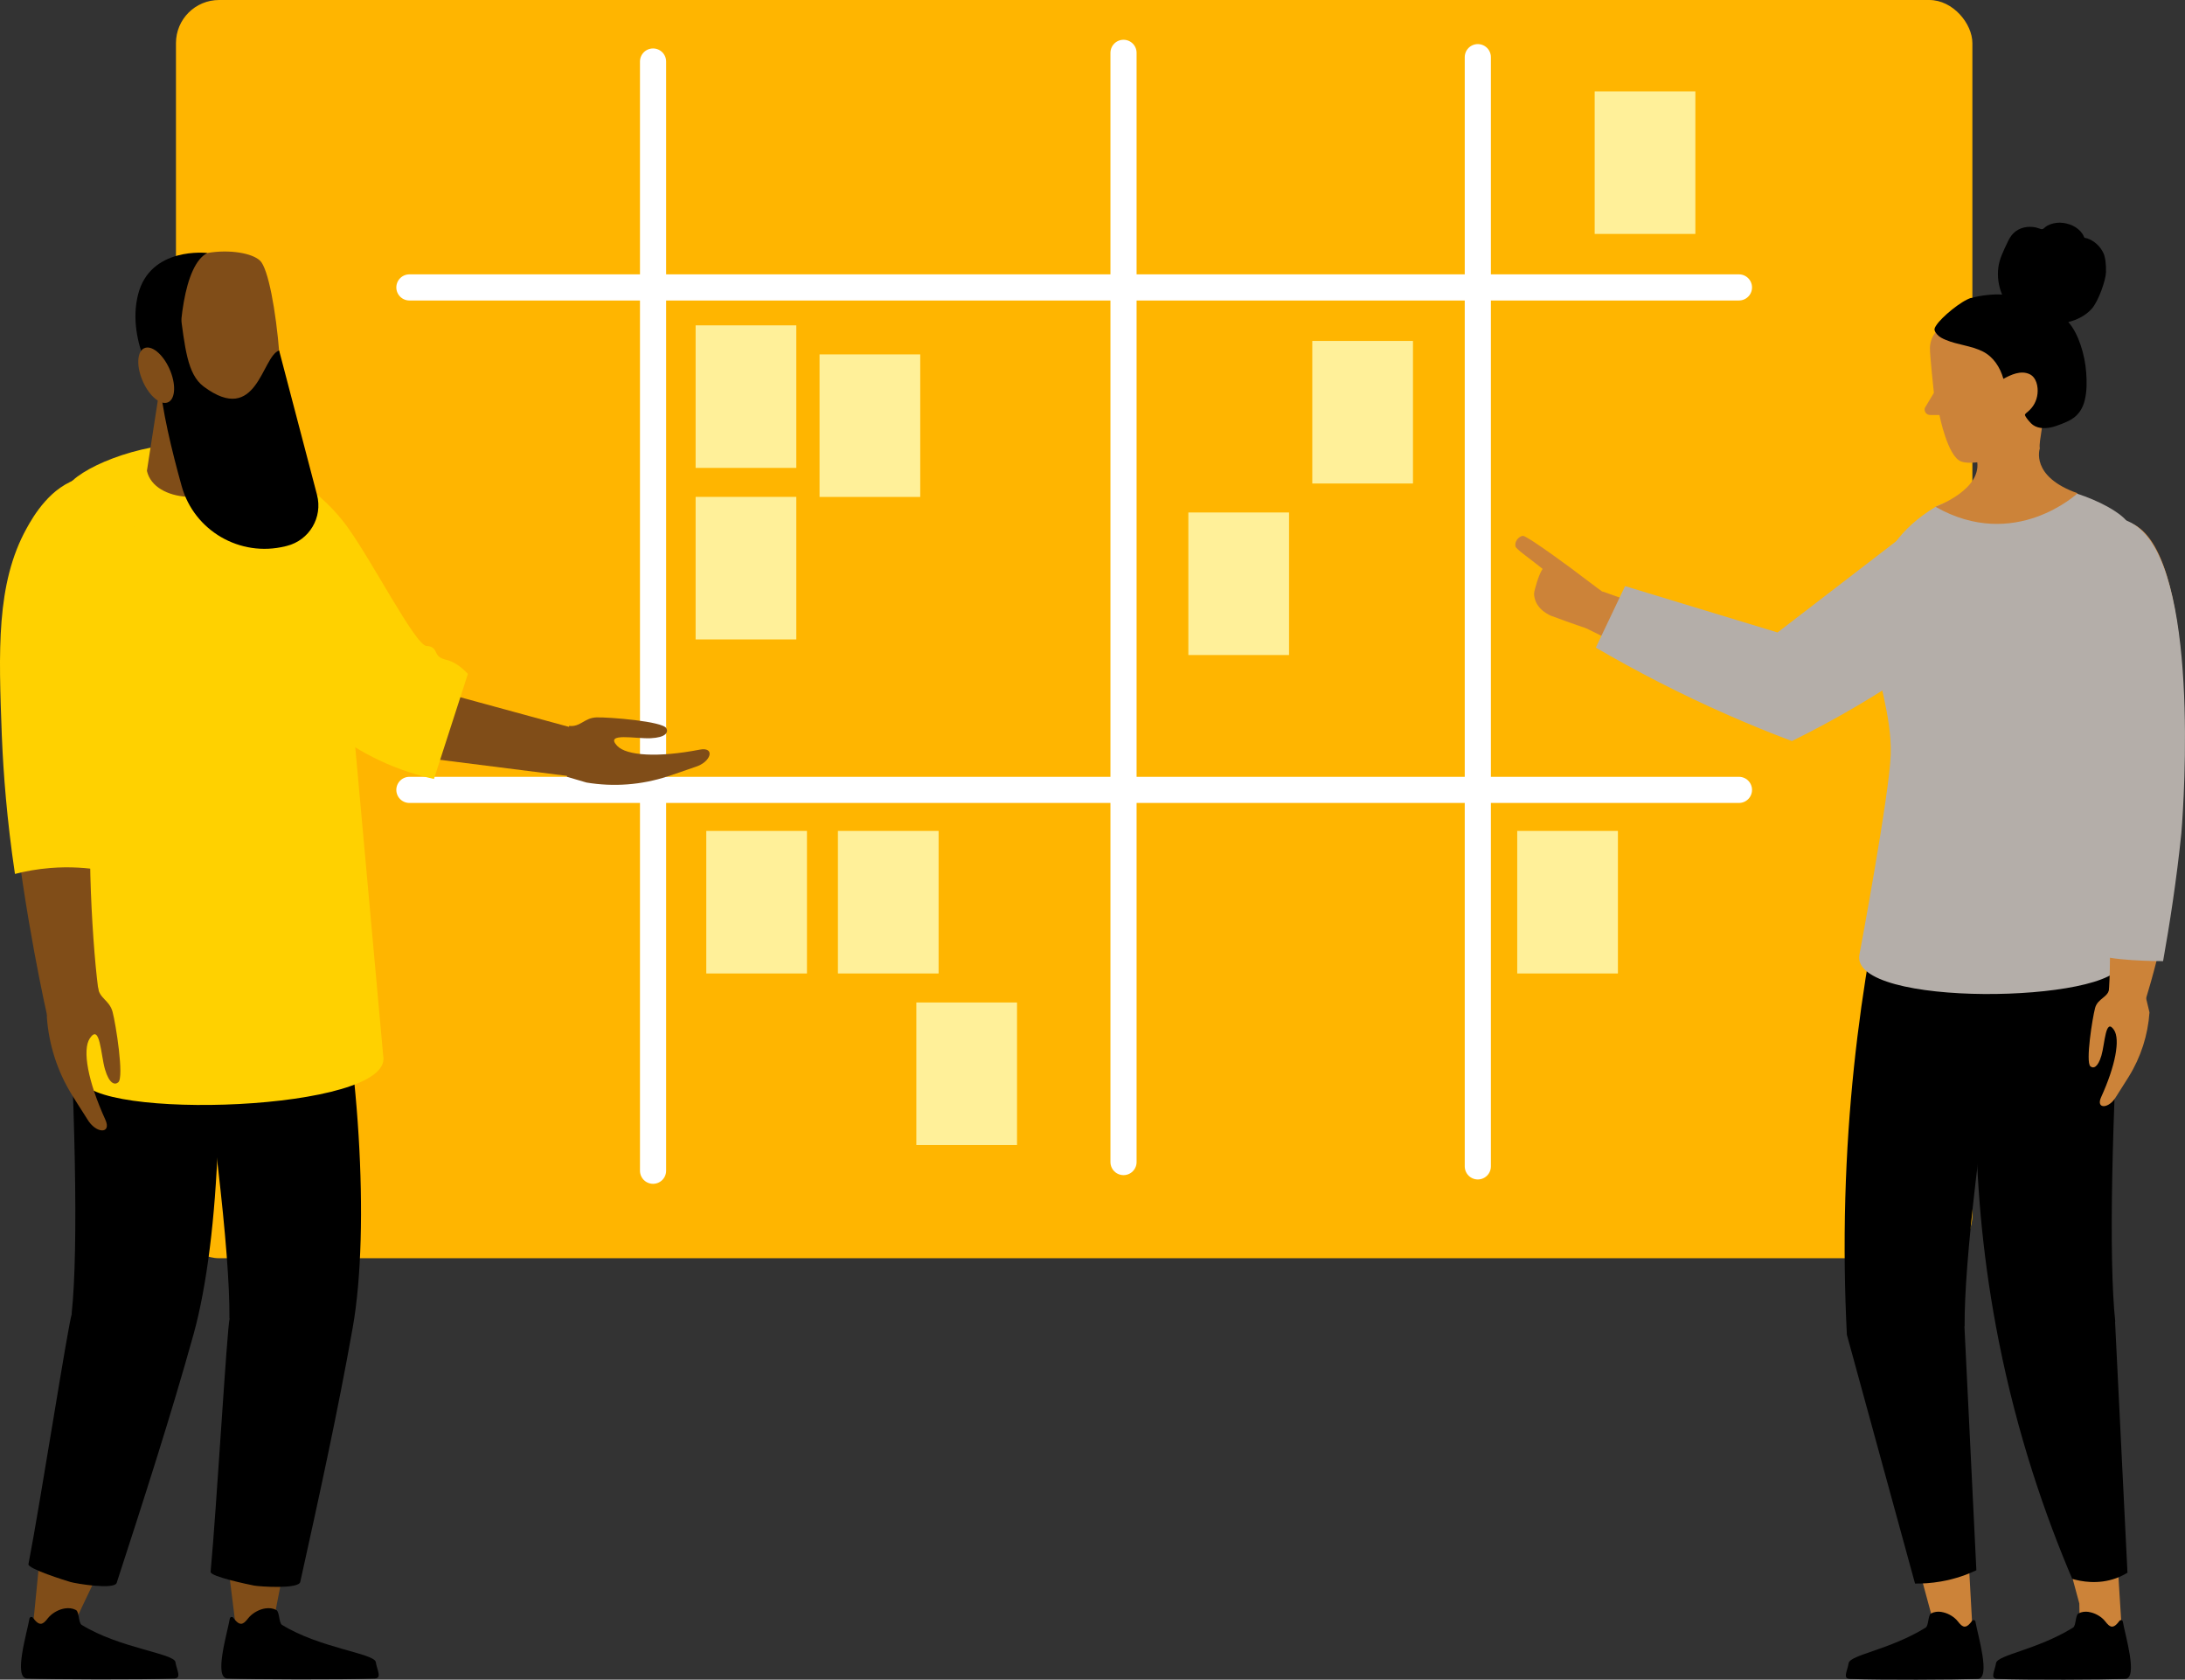<?xml version="1.0" encoding="UTF-8"?>
<svg id="Layer_2" data-name="Layer 2" xmlns="http://www.w3.org/2000/svg" viewBox="0 0 752.38 578.31">
  <rect x="0" y="0" width="752.38" height="578.31" fill="#333333" stroke="none"/>
  <defs>
    <style>
      .cls-1 {
        fill: #ffd100;
      }

      .cls-1, .cls-2, .cls-3, .cls-4, .cls-5, .cls-6, .cls-7, .cls-8 {
        stroke-width: 0px;
      }

      .cls-2 {
        fill: #cc8339;
      }

      .cls-3 {
        fill-rule: evenodd;
      }

      .cls-5 {
        fill: #b4aea9;
      }

      .cls-9 {
        fill: none;
        stroke: #fff;
        stroke-linecap: round;
        stroke-miterlimit: 10;
        stroke-width: 9px;
      }

      .cls-6 {
        fill: #804d18;
      }

      .cls-7 {
        fill: #ffb500;
      }

      .cls-8 {
        fill: #fff099;
      }
    </style>
  </defs>
  <g id="Layer_1-2" data-name="Layer 1">
    <rect class="cls-7" x="60.59" width="618.58" height="433.21" rx="14.84" ry="14.84"/>
  </g>
  <g id="Screen_Stuff" data-name="Screen Stuff">
    <line class="cls-9" x1="140.97" y1="271.96" x2="598.79" y2="271.96"/>
    <line class="cls-9" x1="140.97" y1="98.96" x2="598.79" y2="98.96"/>
    <line class="cls-9" x1="224.87" y1="403.09" x2="224.87" y2="21.18"/>
    <line class="cls-9" x1="386.87" y1="400.1" x2="386.87" y2="18.19"/>
    <line class="cls-9" x1="508.87" y1="401.59" x2="508.87" y2="19.68"/>
    <rect class="cls-8" x="239.53" y="112.02" width="34.67" height="49.08"/>
    <rect class="cls-8" x="282.2" y="122.02" width="34.67" height="49.08"/>
    <rect class="cls-8" x="549.11" y="31.46" width="34.67" height="49.08"/>
    <rect class="cls-8" x="239.53" y="171.08" width="34.67" height="49.08"/>
    <rect class="cls-8" x="288.53" y="286.09" width="34.67" height="49.08"/>
    <rect class="cls-8" x="243.2" y="286.09" width="34.67" height="49.08"/>
    <rect class="cls-8" x="315.53" y="345.16" width="34.67" height="49.08"/>
    <rect class="cls-8" x="451.87" y="117.39" width="34.67" height="49.08"/>
    <rect class="cls-8" x="409.2" y="176.45" width="34.67" height="49.08"/>
    <rect class="cls-8" x="522.44" y="286.09" width="34.67" height="49.08"/>
  </g>
  <g id="People">
    <polygon class="cls-2" points="673.91 465.81 679.32 563.12 664.32 564.95 665.68 558.26 641.74 469.76 665.32 466.87 673.91 465.81"/>
    <polygon class="cls-2" points="724.23 459.63 730.74 563.27 716.19 562.92 715.99 552.08 692.06 463.57 715.64 460.68 724.23 459.63"/>
    <path class="cls-4" d="M719.28,555.01c1.95.3,3.87,1.36,5.14,2.67.76.78,1.29,1.82,2.33,2.27,1.27.54,2.43-1.07,3.09-1.91.35-.42,1.03-.25,1.13.28.79,4.65,5.37,19.57.79,19.73-7.86.27-33.64.41-44.04,0-2.57-.11-.83-2.7-.41-5.41.44-2.87,14.14-4.58,26.51-12.24,1.09-.66.78-4.31,1.89-4.89,1.09-.58,2.33-.71,3.56-.52h0Z"/>
    <path class="cls-4" d="M668.53,555.01c1.95.3,3.87,1.36,5.14,2.67.76.78,1.29,1.82,2.33,2.27,1.27.54,2.43-1.07,3.09-1.91.35-.42,1.03-.25,1.13.28.79,4.65,5.37,19.57.79,19.73-7.86.27-33.64.41-44.04,0-2.57-.11-.83-2.7-.41-5.41.44-2.87,14.14-4.58,26.51-12.24,1.09-.66.78-4.31,1.89-4.89,1.09-.58,2.33-.71,3.56-.52h0Z"/>
    <g id="Legs-2">
      <path class="cls-4" d="M728.3,455.11c1.43,28.8,2.84,57.58,4.27,86.38-1.12.68-2.39,1.33-3.86,1.87-6.32,2.32-12.18,1.12-15.16.25-9.41-22.08-18.86-49.51-25.26-81.7-10.61-53.38-8.83-99.57-4.76-132.54,16.53-.51,30.66-.75,46.92,1.81-3.21,53.16-4.41,102.31-2.08,123.92h-.07Z"/>
      <path class="cls-4" d="M680.55,540.64c-3.04,1.44-7.16,3-12.21,3.87-3.35.58-6.37.75-8.92.71-7.83-28.56-15.64-57.11-23.47-85.67-.75-14.79-1-30.53-.54-47.12.88-31.45,4.2-60.05,8.58-85.26,16.5,1.09,30.59,2.22,46.53,6.33-8.32,52.61-14.24,101.41-14.02,123.14h-.07c1.37,28.01,2.74,56,4.11,84Z"/>
    </g>
    <path class="cls-2" d="M528.24,204.39c-.02-.84,1.63-6.79,2.95-8.51-4.07-3.33-9.03-6.69-9.32-7.68-.49-1.64,1.03-3.5,2.47-3.71,1.44-.21,19.52,13.23,20.17,13.82,3.38,2.48,7.38,5.72,11.57,8.34l-5.67,10.42s-.08,0-.14-.02c-2.92-.32-5.07-1.05-6.66-1.61-2.42-.84-5.55-1.94-9.25-3.33-.04,0-.08,0-.12-.01-5.34-2.37-5.98-6.11-6.01-7.72Z"/>
    <path class="cls-2" d="M551.87,203.66c18.7,6.68,37.4,13.36,56.09,20.04,18.01-14.46,36.03-28.93,54.04-43.39-1.8,11.48-3.6,22.95-5.4,34.43-14.45,11.76-28.9,23.52-43.35,35.28-22.86-11.25-44.86-22.78-67.73-34.03"/>
    <path class="cls-5" d="M663.71,178.06c-17.21,13.23-34.42,26.47-51.63,39.7-17.5-5.32-35-10.64-52.51-15.96-3.36,7.06-6.71,14.12-10.07,21.18,13.63,7.95,28.86,15.88,45.71,23.28,7.44,3.27,14.72,6.22,21.8,8.89,7.05-3.47,14.42-7.39,22.01-11.85,11.23-6.59,21.26-13.35,30.13-19.92.54-6.16,1-12.54,1.34-19.12.33-6.45.55-12.96.65-19.55-3.89-.76-6.37-3.43-7.45-6.65Z"/>
    <path class="cls-5" d="M640.26,328.73c-3.31,18.33,87.63,16.72,90.26,2.95,10.24-53.68,5.24-80.67,6.57-99.42.92-13.06,1.92-40.95-3.93-51.66-3.39-6.2-23.43-14.81-41.68-14.54-3.76.06-6.47,2.5-10.07,3.8-3.33,1.22-12.07,2.96-14.64,4.48-25.76,15.3-21.84,38.39-21.23,48.54s5.89,23.36,5.51,36.84c-.38,13.48-10.78,69-10.78,69h0Z"/>
    <g>
      <path id="Arm" class="cls-6" d="M87.36,160.1l-.03,43.74c.52,4.79,3.61,28.37,24.21,44.22,12.2,9.4,24.92,11.73,31.2,12.44,23.53,2.97,47.07,5.95,70.59,8.92l-6.56-16.19c-17.3-4.71-34.61-9.44-51.91-14.16-6.25-8.69-12.5-17.38-18.75-26.06h0c-19.41-28.27-19.73-40.95-40.76-49.63l-7.99-3.29h0Z"/>
      <path class="cls-1" d="M115.47,252.66c3.9,2.92,8.92,6.18,15.1,9.11,7.11,3.37,13.63,5.28,18.86,6.43,3.9-12.07,7.79-24.12,11.69-36.19-2.9-3.07-5.29-4.22-6.98-4.7-1.04-.29-2.58-.55-3.54-1.86-.62-.86-.62-1.67-1.51-2.35-.91-.7-1.99-.67-2.19-.67-3.87-.19-18.86-29.52-27.51-41.31-3.28-4.47-8.8-10.72-18.06-16.59,1.89,8.78,3.68,17.78,5.37,27.01,3.86,21.25,6.72,41.67,8.78,61.12h0Z"/>
      <g id="Legs">
        <path class="cls-6" d="M29.33,543.62c-5.42-1.2-11.02-3.58-15.71-6.86-.8,7.72-1.44,15.33-2.22,22.57,4.87,2.28,6.9,3.03,12.46,3.52,2.87-6.43,5.87-12.81,8.95-19.17-1.25.2-2.44.28-3.47-.04h-.01Z"/>
        <path class="cls-6" d="M94.93,538.03c-5.61-.23-11.66-1.58-17.06-3.97,1.1,7.69,2.68,21.48,3.7,28.7,5.32,1.38,7.18-4.47,12.73-4.96,1.23-6.79,2.6-13.56,4.03-20.32-1.17.42-2.32.7-3.41.57h0Z"/>
        <path class="cls-4" d="M24.74,452.31c-1.25,3.39-10.7,64.22-14.94,86.24-.3,1.57,12.75,5.64,14.5,6.15,1.8.52,15.07,2.76,15.88.28,8.86-27.24,18.7-57.63,26.46-85.56,9.3-33.46,11.36-95.32,4.99-138.79-17.3-.54-32.11-.77-49.14,1.9,3.37,55.67,4.61,107.14,2.18,129.77h.07Z"/>
        <path class="cls-4" d="M79.08,453.91c-.93,3.5-4.47,64.96-6.56,87.29-.16,1.6,13.23,4.39,15.03,4.73,1.84.33,15.27,1.28,15.84-1.26,6.19-27.95,13.05-59.15,18.09-87.71,6.02-34.19,2.1-95.97-8.43-138.62-17.29,1.13-32.04,2.32-48.73,6.63,8.72,55.09,14.92,106.19,14.68,128.94h.09Z"/>
      </g>
      <path class="cls-1" d="M131.97,363.6c3.47,19.2-101.27,22.24-104.02,7.82-10.72-56.2-7.75-129.73-9.14-149.37-.96-13.68-2-42.87,4.12-54.1,3.54-6.5,24.53-15.52,43.64-15.23,26.44.39,48.53,30.84,52.36,67.05,1.09,11.86,2.16,23.74,3.23,35.62,3.26,36.07,6.54,72.13,9.8,108.2h0Z"/>
      <path id="Arm-2" class="cls-6" d="M26,166.61c-27.49,1.67-23.4,92.91-21.57,110.73,3.84,37.54,11.82,72.41,11.82,72.41,0,0,20.31-1.36,18.62-4.13-1.68-2.78-5.32-47.59-3.25-69.46,2.13-22.66,19.35-78.92,9.76-99.56l-.65-1.58c-2.44-5.83-8.44-8.79-14.74-8.41h0Z"/>
      <path class="cls-4" d="M22.39,553.78c-2.05.3-4.06,1.44-5.4,2.8-.8.81-1.33,1.9-2.44,2.38-1.32.58-2.54-1.12-3.23-1.99-.36-.44-1.07-.26-1.17.3-.83,4.87-5.63,20.49-.83,20.65,8.22.29,39.76.44,50.65,0,2.7-.1.88-2.81.44-5.66-.46-3-19.33-4.79-32.29-12.81-1.12-.7-.81-4.51-1.97-5.12-1.15-.61-2.44-.74-3.73-.55h-.03Z"/>
      <path class="cls-4" d="M91.38,553.78c-2.05.3-4.06,1.44-5.4,2.8-.8.81-1.33,1.9-2.44,2.38-1.32.58-2.54-1.12-3.23-1.99-.36-.44-1.07-.26-1.17.3-.83,4.87-5.63,20.49-.83,20.65,8.22.29,39.76.44,50.65,0,2.7-.1.88-2.81.44-5.66-.46-3-19.33-4.79-32.29-12.81-1.12-.7-.81-4.51-1.97-5.12-1.15-.61-2.44-.74-3.73-.55h-.03Z"/>
      <path id="Hand" class="cls-6" d="M33.72,339.85c-.01-.12-17.23,3.39-17.23,3.39l-.35,6.99c.67,9.44,3.6,18.59,8.57,26.64,3.22,5.21,4.79,7.48,5.32,8.41,3,5.16,8.51,5.22,6.24.22-5.99-13.14-7.99-24-5.35-27.98,3.55-5.35,3.77,5.71,5.24,10.68,1.46,4.96,3.37,5.47,4.57,4.44,2.06-1.76-.86-20.12-1.96-24.24-1.1-4.1-4.63-4.61-5.05-8.54h0Z"/>
      <g id="Head">
        <path class="cls-6" d="M80.8,129.29l-1.49,35.94c-4.76,8.46-26.22,8.04-28.72-3.12l4.87-31.43,25.32-1.39h.01Z"/>
        <path class="cls-6" d="M56.26,99.6c1.87-14.91,27.72-15.17,33.29-9.85,5.57,5.32,10.7,57.57,4.48,68.81-2.42,4.37-28.4,8.05-32.79-1.41-2.19-4.71-8.66-28.09-4.96-57.55h-.01Z"/>
        <path id="Beard" class="cls-4" d="M61.93,106.78c1.78,12.66,2.47,22.02,8.19,26.3,18.42,13.74,20-10.37,25.99-12.42l13.05,49.72c2.03,7.75-2.64,15.64-10.4,17.58-.17.04-.36.09-.54.13-15.55,3.83-31.37-5.31-35.67-20.74-3.38-12.11-6.95-26.83-7.53-36.62l6.9-23.96h-.01Z"/>
        <path class="cls-4" d="M55.27,134.58s-11.92-16.36-7.75-33.1c4.18-16.75,23.86-14.37,23.86-14.37-7.98,4.08-10.47,25.7-9.41,45.44l-6.7,2.03Z"/>
        <path class="cls-6" d="M57.49,138.64c-2.73.73-6.6-2.92-8.64-8.14-2.05-5.22-1.49-10.04,1.23-10.76s6.6,2.92,8.64,8.14c2.05,5.22,1.49,10.04-1.23,10.76Z"/>
      </g>
      <path class="cls-1" d="M37.39,165.01c-3.57-2-7.34-1.02-9.54-.44-10.43,2.73-16.45,13.29-18.72,17.41C-1.38,200.98-.45,224.32.62,253.1c.03.54.06.99.06,1.31.49,11.57,1.64,27.53,4.47,46.49,3.52-.91,7.63-1.68,12.21-2.05,6.85-.54,12.84-.04,17.65.77.49-3.09.29-5.5,0-7.14-.55-3.1-1.61-4.68-1.06-7.34.33-1.61.83-1.51,1.22-3.38.51-2.45-.22-3.26,0-5.83.19-2.35.87-2.63,1.51-5.35.74-3.19.48-5.69.44-6.8-.32-7.32,5.4-28.23,8.35-46.18,3.47-21.12,1.87-30.59,1.1-34.35-.9-4.39-3.03-14.75-9.18-18.2v-.03Z"/>
      <path id="Hand-2" class="cls-6" d="M195.97,249.91c-.12-.01-.73,17.55-.73,17.55l6.72,1.97c9.34,1.55,18.91.84,27.91-2.12,5.82-1.91,8.38-2.9,9.41-3.21,5.71-1.7,7.06-7.05,1.67-6-14.17,2.76-25.21,2.16-28.46-1.33-4.38-4.7,6.44-2.34,11.6-2.6s6.11-1.99,5.38-3.41c-1.25-2.42-19.77-3.87-24.03-3.76-4.25.12-5.56,3.42-9.49,2.92h.01Z"/>
    </g>
    <path id="Arm-3" class="cls-2" d="M730.21,179.32c26.22,1.58,22.33,88.72,20.59,105.73-3.67,35.85-13.41,63.6-13.41,63.6,0,0-13.47-1.16-11.85-3.82,1.61-2.66,1.27-40.03-.71-60.91-2.05-21.65-18.48-75.37-9.33-95.08l.64-1.51c2.32-5.55,8.05-8.39,14.07-8.03h0Z"/>
    <path id="Hand-3" class="cls-2" d="M726.36,340.16c.01-.08,12.28,2.12,12.28,2.12l1.51,6.29c-.54,7.81-2.97,15.39-7.09,22.06-2.67,4.31-3.96,6.2-4.41,6.97-2.47,4.28-7.05,4.32-5.16.18,4.96-10.88,6.63-19.88,4.44-23.17-2.94-4.42-3.12,4.73-4.34,8.85-1.22,4.11-2.78,4.54-3.79,3.67-1.71-1.47.71-16.67,1.62-20.08.92-3.39,4.61-3.6,4.96-6.87h-.03Z"/>
    <path class="cls-5" d="M719.99,285.78c-.59-6.27-2.42-15.29-4.54-25.73-5.07-24.97-11.36-56.04-4.56-70.68l.59-1.41c2.49-5.95,8.39-9.65,15.43-9.65.4,0,.79.01,1.19.04,4.14.25,7.81,2.25,10.92,5.91,19,22.37,12.18,101.89,12.1,102.68-1.64,16.02-4.08,31.64-6.29,43.99,0,0-20.81.03-23.95-3.04-1.09-11.74.07-31.88-.89-42.09h0Z"/>
    <path class="cls-2" d="M675.35,158.92c4.31,1.44,12.58-1.36,12.58-1.36,0,0,21.1-10.98,20.88-28.64-.21-17.66-10.12-26.93-28.85-23.7-5.16.89-10.22,5.61-13.06,8.69-1.48,1.61-2.3,3.7-2.35,5.89-.04,2.44,1.36,15.46,1.36,15.46l-3.12,5.2c-.35,1.22.57,2.43,1.84,2.43h3.19s2.85,14.45,7.52,16.01h.01Z"/>
    <path id="Neck" class="cls-2" d="M702.38,154.36c-.45-2.56,1.95-10.1.37-11.3-6.7-5.09-24.22,6.53-22.11,14.96,2.61,10.43-14.2,16.46-14.2,16.46,27.37,15.6,48.96-4.65,48.96-4.65-16.48-5.78-13-15.47-13-15.47h-.01Z"/>
    <path class="cls-3" d="M678.73,102.56c-3.49,1.07-10.2,6.66-11.97,9.42-.34.52-.76,1.09-.59,1.75.13.51.52,1.02.85,1.4.79.93,1.89,1.44,2.97,1.89,4.13,1.74,8.75,1.98,12.77,4,3.65,1.84,5.96,5.43,7.09,9.41,2.66-1.44,5.95-2.98,8.94-1.64,2.42,1.09,3.08,4.31,2.8,6.8-.28,2.46-1.41,4.52-3.24,6.08-.32.28-.72.54-.97.89-.2.28-.1.48.07.78.48.82,1.2,1.67,1.85,2.35,1.82,1.87,4.54,1.95,6.88,1.47,1.24-.25,2.43-.71,3.62-1.16,1.22-.47,2.4-.97,3.52-1.65,2.43-1.47,3.89-3.8,4.56-6.64.73-3.04.71-6.32.48-9.42-.24-3.26-.89-6.47-1.94-9.55-.97-2.84-2.27-5.64-4.22-7.87,2.94-.68,5.99-2.22,8.07-4.56,2.33-2.63,4.82-9.81,4.9-12.56s-.23-5.21-.88-6.61c-1.12-2.39-3.18-4.25-5.6-5.07-.25-.08-.54-.08-.78-.17-.25-.08-.27-.24-.38-.51-.27-.64-.68-1.22-1.13-1.72-1.02-1.13-2.36-1.92-3.76-2.4-1.44-.49-3-.72-4.51-.54-1.34.17-2.9.62-3.96,1.54-.44.38-.73.76-1.34.61-.59-.14-1.13-.42-1.74-.55-1.37-.3-2.8-.31-4.15,0-1.33.31-2.6.96-3.6,1.94-.99.96-1.65,2.22-2.23,3.48-1.26,2.73-2.63,5.33-3.01,8.39-.4,3.15.08,6.39,1.3,9.3-2.13-.24-7.19.13-10.68,1.19v-.03Z"/>
  </g>
</svg>